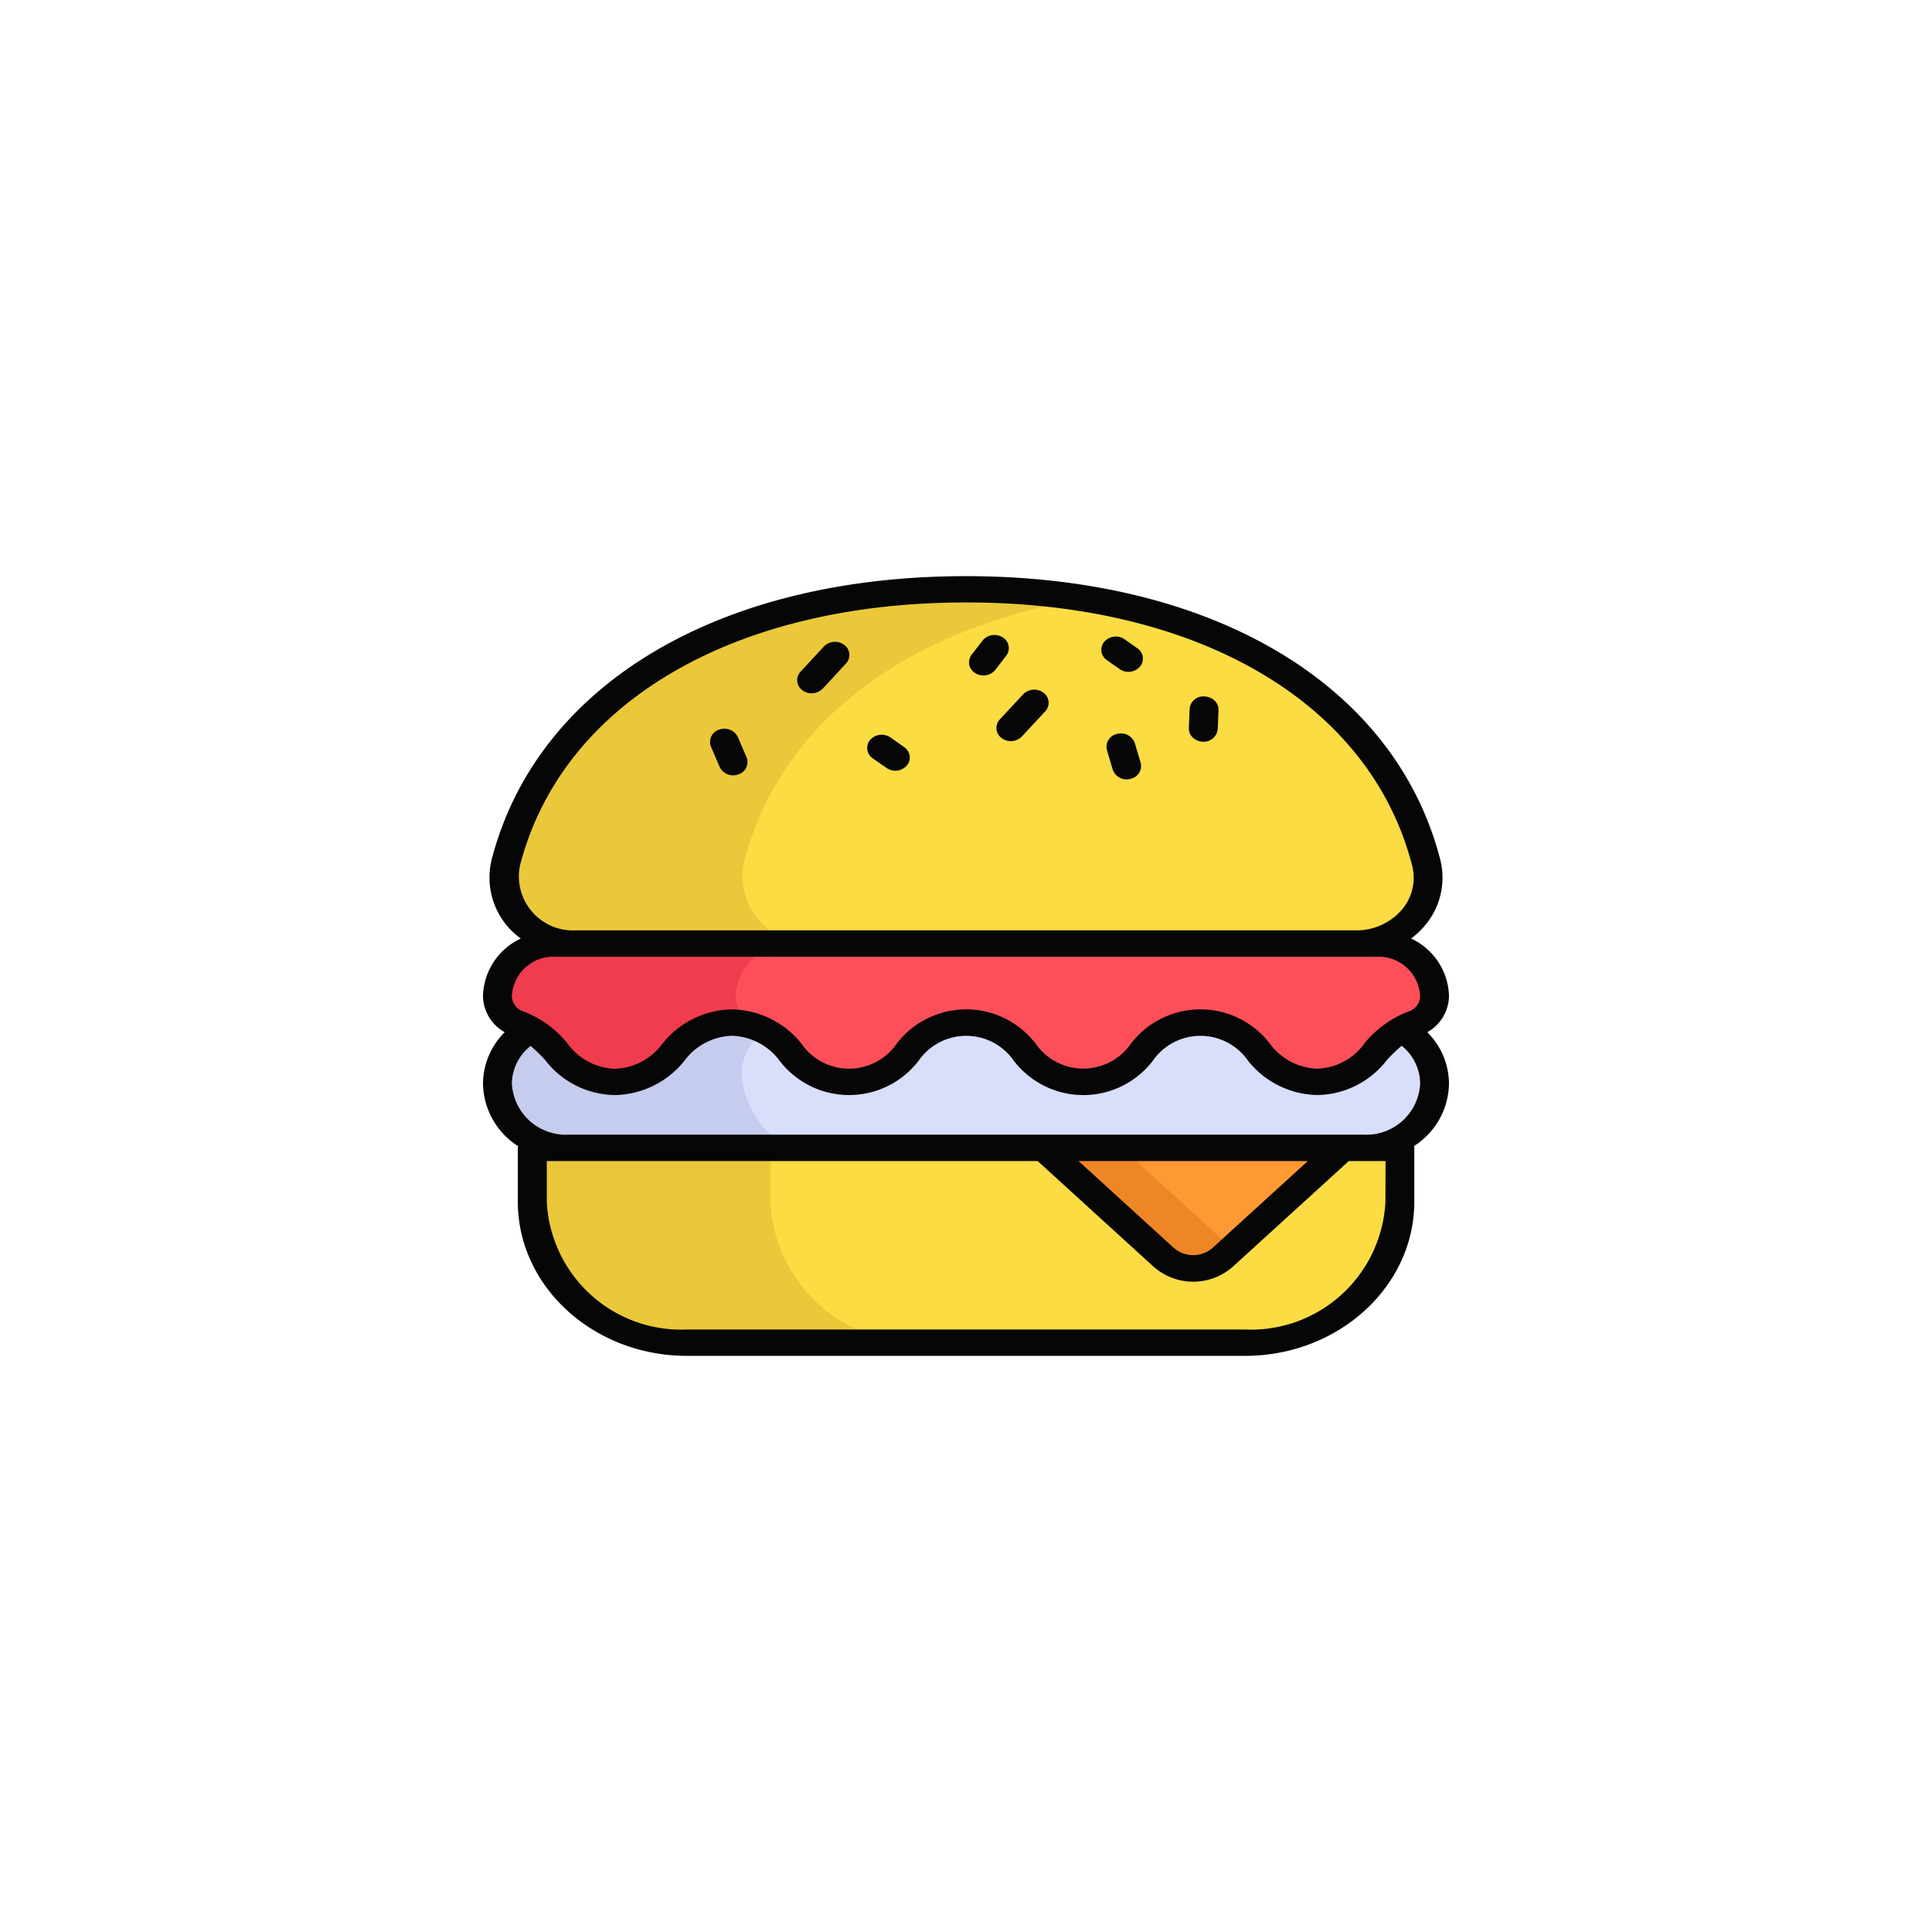 <svg height="80" width="80" xmlns="http://www.w3.org/2000/svg"><defs><clipPath id="a"><path stroke="#707070" fill="#fff" transform="translate(-6992 829)" d="M0 0h40v40H0z"/></clipPath></defs><g clip-path="url(#a)" transform="translate(7012 -809)"><path fill="#d9defb" d="M-6952.598 853.867a2.8 2.8 0 01-2.919 2.661h-32.965a2.8 2.8 0 01-2.919-2.661 2.8 2.8 0 012.919-2.661h32.966a2.8 2.8 0 012.919 2.661z"/><path fill="#fbdc43" d="M-6954.037 856.529v2.231a6.142 6.142 0 01-6.405 5.84h-23.114a6.142 6.142 0 01-6.406-5.84v-2.231h35.926z"/><path fill="#c5cced" d="M-6978.813 856.528h-11.276a.168.168 0 01-.092-.033 3.316 3.316 0 01-.5-4.631 2.585 2.585 0 011.747-.66h10.121a2.585 2.585 0 00-1.747.66 2.147 2.147 0 00-.724 1.593c0 1.243 1.107 3.071 2.471 3.071z"/><path fill="#fd4f5a" d="M-6991.401 850.247a2.292 2.292 0 012.39-2.179h34.023a2.292 2.292 0 012.39 2.179 1.222 1.222 0 01-.872 1.148c-1.6.517-1.885 2.4-3.977 2.4-2.424 0-2.424-2.455-4.848-2.455s-2.424 2.455-4.848 2.455-2.425-2.455-4.85-2.455-2.423 2.455-4.847 2.455-2.426-2.455-4.852-2.455-2.427 2.455-4.855 2.455c-2.1 0-2.382-1.889-3.983-2.4a1.223 1.223 0 01-.872-1.148z"/><path fill="#ef3c4e" d="M-6976.762 853.802h-.073c-2.429 0-2.429-2.455-4.852-2.455s-2.429 2.455-4.858 2.455c-2.094 0-2.381-1.893-3.978-2.406a1.224 1.224 0 01-.874-1.151 2.293 2.293 0 012.393-2.176h9.849a2.288 2.288 0 00-2.387 2.176 1.226 1.226 0 00.868 1.151c1.585.507 1.885 2.362 3.913 2.406z"/><path fill="#fbdc43" d="M-6955.846 848.068a2.8 2.8 0 002.9-3.349c-1.9-7.367-9.711-11.316-19.058-11.316s-17.155 3.949-19.053 11.316a2.8 2.8 0 002.9 3.349h32.311z"/><path fill="#eac839" d="M-6973.698 864.602h-9.86a6.143 6.143 0 01-6.4-5.842v-2.231h9.853v2.231a6.148 6.148 0 006.407 5.842zm-7.5-19.883a2.8 2.8 0 002.9 3.349h-9.854a2.792 2.792 0 01-2.9-3.349c1.9-7.369 9.7-11.319 19.053-11.319a30.125 30.125 0 014.924.391c-7.067 1.159-12.571 4.9-14.126 10.929z"/><path fill="#f93" d="M-6968.786 856.529l4.976 4.537a1.841 1.841 0 002.435 0l4.976-4.537h-12.387z"/><path fill="#ef8626" d="M-6960.974 860.702l-.4.365a1.847 1.847 0 01-2.435 0l-4.978-4.538h3.24z"/><path fill="#060606" d="M-6952 850.247a2.7 2.7 0 00-1.57-2.384 3.254 3.254 0 00.526-.486 3.055 3.055 0 00.682-2.782c-1.864-7.238-9.39-11.738-19.638-11.738s-17.77 4.5-19.642 11.739a3.107 3.107 0 001.208 3.267 2.7 2.7 0 00-1.566 2.384 1.74 1.74 0 00.9 1.494 3.032 3.032 0 00-.9 2.127 3.126 3.126 0 001.454 2.592c0 .022-.012.043-.012.07v2.231c0 3.518 3.141 6.382 7 6.382h23.115c3.859 0 7.006-2.864 7.006-6.382v-2.231a.246.246 0 00-.018-.071 3.123 3.123 0 001.455-2.591 3.03 3.03 0 00-.9-2.127 1.746 1.746 0 00.9-1.494zm-38.47-5.401c1.729-6.726 8.812-10.9 18.475-10.9s16.74 4.175 18.469 10.895a2.029 2.029 0 01-.455 1.86 2.471 2.471 0 01-1.867.823h-32.306a2.239 2.239 0 01-2.316-2.678zm35.838 13.916a5.576 5.576 0 01-5.809 5.291h-23.118a5.571 5.571 0 01-5.8-5.291v-1.686h20.326l4.8 4.374a2.478 2.478 0 003.284 0l4.8-4.374h1.52zm-12.708-1.686h9.495l-3.955 3.606a1.228 1.228 0 01-1.585 0l-3.955-3.606zm11.828-1.091h-32.977a2.234 2.234 0 01-2.315-2.116 2.012 2.012 0 01.778-1.56 7.443 7.443 0 01.6.584 3.7 3.7 0 002.878 1.451 3.761 3.761 0 002.878-1.408 2.556 2.556 0 011.98-1.047 2.556 2.556 0 011.981 1.047 3.627 3.627 0 005.737 0 2.4 2.4 0 013.961 0 3.627 3.627 0 005.738 0 2.4 2.4 0 013.961 0 3.76 3.76 0 002.872 1.407 3.7 3.7 0 002.87-1.451 6.7 6.7 0 01.61-.589 2.036 2.036 0 01.766 1.565 2.23 2.23 0 01-2.318 2.117zm1.842-5.106a4.409 4.409 0 00-1.807 1.293 2.511 2.511 0 01-1.968 1.08 2.538 2.538 0 01-1.98-1.048 3.628 3.628 0 00-5.738 0 2.4 2.4 0 01-3.961 0 3.628 3.628 0 00-5.738 0 2.395 2.395 0 01-3.96 0 3.761 3.761 0 00-2.872-1.407 3.76 3.76 0 00-2.87 1.412 2.547 2.547 0 01-1.98 1.048 2.536 2.536 0 01-1.981-1.08 4.33 4.33 0 00-1.806-1.298.671.671 0 01-.473-.632 1.718 1.718 0 011.794-1.631h34.025a1.716 1.716 0 011.788 1.631.67.67 0 01-.473.633z"/><path fill="#060606" d="M-6982.2 840.758a.619.619 0 00.776.307.531.531 0 00.336-.708l-.368-.857a.622.622 0 00-.767-.286.533.533 0 00-.345.687zm4.264-3.239l.966-1.044a.514.514 0 00-.07-.769.641.641 0 00-.844.064l-.964 1.04a.514.514 0 00.07.769.641.641 0 00.844-.064zm7.407 2.04a.641.641 0 00.844-.064l.965-1.04a.514.514 0 00-.07-.769.641.641 0 00-.844.064l-.965 1.039a.514.514 0 00.07.769zm-4.763 1.239a.638.638 0 00.836-.093.514.514 0 00-.1-.765l-.567-.4a.638.638 0 00-.84.093.514.514 0 00.1.766zm9.673-4.078a.639.639 0 00.816-.11.513.513 0 00-.078-.749l-.567-.4a.639.639 0 00-.822.106.513.513 0 00.084.753l.567.4zm.607 3.041a.609.609 0 00-.73-.371.544.544 0 00-.426.655l.247.835a.609.609 0 00.73.371.544.544 0 00.426-.656zm2.816-.049a.579.579 0 00.62-.525l.032-.781a.518.518 0 00-.159-.392.624.624 0 00-.417-.174.561.561 0 00-.62.525l-.032.781a.518.518 0 00.159.392.624.624 0 00.417.174zm-8.59-2.975l.462-.6a.516.516 0 00-.156-.744.638.638 0 00-.821.115l-.463.6a.516.516 0 00.144.761.637.637 0 00.835-.131z"/></g></svg>